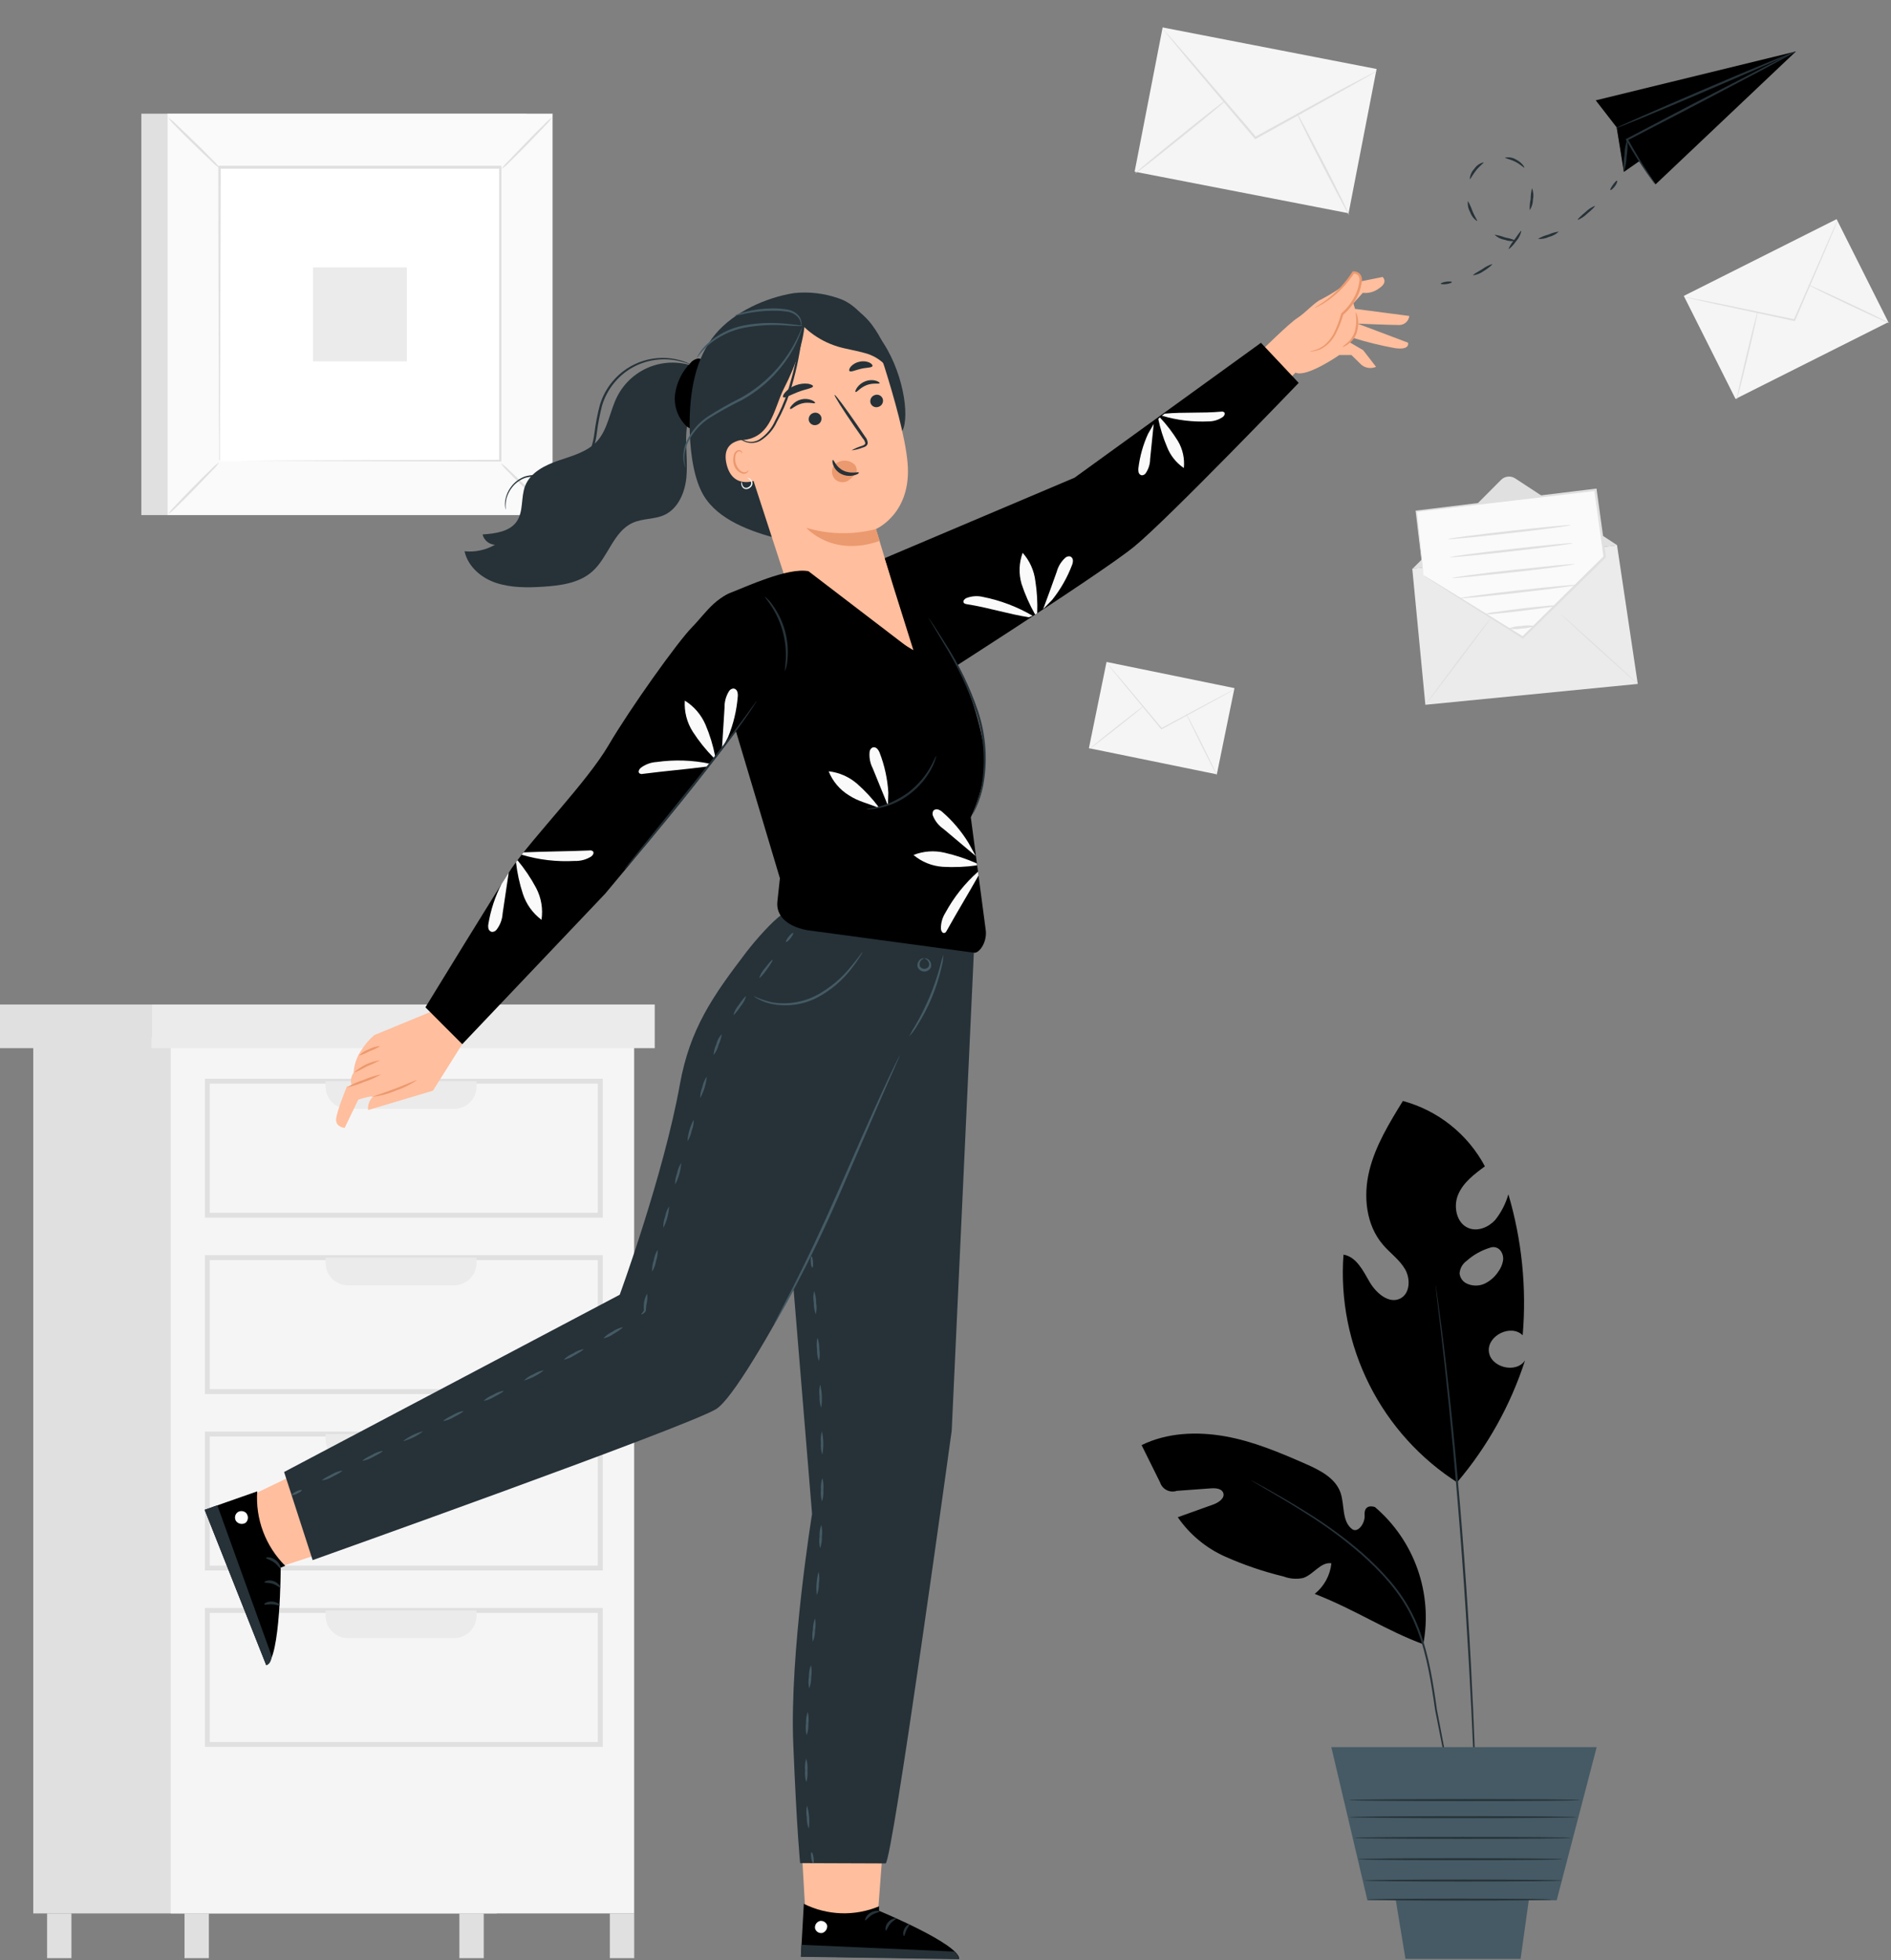 <svg xmlns="http://www.w3.org/2000/svg" width="466" height="483" viewBox="0 0 466 483" fill="none"><rect x="0" y="0" width="466" height="483" fill="#808080" stroke="none"/><path d="M34.827 126.92L129.708 126.92V28.015L34.827 28.015L34.827 126.92Z" fill="#E0E0E0"></path><path d="M41.26 126.92L136.141 126.92V28.015L41.26 28.015L41.26 126.92Z" fill="#FAFAFA"></path><path d="M41.227 27.982H136.175V126.943H41.227V27.982ZM136.12 28.037H41.294V126.887H136.12V28.037Z" fill="#E0E0E0"></path><path d="M54.013 113.621L123.388 113.621L123.388 41.303L54.013 41.303L54.013 113.621Z" fill="white"></path><path d="M123.388 114.111C123.878 114.843 124.454 115.513 125.104 116.107C126.219 117.277 127.769 118.849 129.564 120.566C131.359 122.283 132.908 123.81 134.101 124.903C134.703 125.536 135.376 126.097 136.108 126.575C135.617 125.85 135.045 125.184 134.402 124.59C133.287 123.42 131.726 121.837 129.943 120.131C128.159 118.426 126.598 116.876 125.405 115.784C124.802 115.147 124.125 114.586 123.388 114.111Z" fill="#E0E0E0"></path><path d="M54.013 113.922C53.284 114.411 52.617 114.987 52.029 115.639C50.858 116.753 49.275 118.303 47.569 120.042C45.864 121.781 44.314 123.387 43.222 124.579C42.586 125.176 42.028 125.85 41.56 126.586C42.281 126.094 42.942 125.521 43.534 124.88C44.649 123.766 46.298 122.216 47.993 120.421C49.688 118.626 51.259 117.077 52.341 115.884C52.977 115.302 53.539 114.643 54.013 113.922Z" fill="#E0E0E0"></path><path d="M54.203 41.493C53.71 40.771 53.138 40.105 52.498 39.509C51.383 38.394 49.833 36.755 48.039 35.049C46.244 33.344 44.694 31.794 43.513 30.713C42.908 30.082 42.235 29.521 41.506 29.041C41.988 29.768 42.557 30.434 43.2 31.025C44.315 32.196 45.876 33.779 47.66 35.484C49.443 37.19 51.004 38.739 52.197 39.821C52.793 40.461 53.467 41.022 54.203 41.493Z" fill="#E0E0E0"></path><path d="M123.578 41.649C124.308 41.161 124.978 40.589 125.574 39.943C126.688 38.829 128.316 37.279 130.033 35.484C131.75 33.689 133.277 32.14 134.369 30.958C134.999 30.353 135.56 29.68 136.042 28.951C135.302 29.453 134.631 30.049 134.046 30.724C132.876 31.839 131.293 33.388 129.587 35.183C127.881 36.978 126.332 38.528 125.239 39.721C124.612 40.297 124.055 40.944 123.578 41.649Z" fill="#E0E0E0"></path><path d="M54.202 113.621C54.212 113.502 54.212 113.383 54.202 113.264C54.202 113.019 54.202 112.696 54.202 112.261C54.202 111.358 54.202 110.031 54.202 108.359C54.202 104.925 54.202 99.942 54.269 93.621C54.269 80.957 54.347 62.908 54.403 41.303L54.135 41.571H123.309L123.008 41.259C123.008 67.802 123.008 92.629 123.008 113.576L123.275 113.309L73.187 113.442L59.107 113.521H55.395H54.425H55.35H59.029L73.042 113.599L123.298 113.732H123.565V113.465C123.565 92.518 123.565 67.691 123.565 41.147V40.846H123.242H54.068H53.801V41.114C53.801 62.786 53.901 80.89 53.935 93.599C53.935 99.898 53.935 104.87 54.013 108.281C54.013 109.953 54.013 111.235 54.013 112.127C54.013 112.551 54.013 112.874 54.013 113.108C54.013 113.342 54.202 113.621 54.202 113.621Z" fill="#E0E0E0"></path><path d="M77.134 89.039H100.277V65.896H77.134V89.039Z" fill="#EBEBEB"></path><path d="M8.195 471.484H122.396L122.396 255.602H8.195L8.195 471.484Z" fill="#E0E0E0"></path><path d="M42.074 471.484H156.274L156.274 255.602H42.074L42.074 471.484Z" fill="#F5F5F5"></path><path d="M50.491 265.814H148.538V300.038H50.491V265.814ZM147.312 267.018H51.695V298.834H147.312V267.018Z" fill="#E0E0E0"></path><path d="M111.916 273.238H85.752C84.288 273.238 82.885 272.657 81.85 271.622C80.815 270.587 80.234 269.184 80.234 267.72V266.416H117.435V267.72C117.435 269.184 116.853 270.587 115.818 271.622C114.783 272.657 113.38 273.238 111.916 273.238Z" fill="#EBEBEB"></path><path d="M50.491 309.28H148.538V343.505H50.491V309.28ZM147.312 310.495H51.695V342.301H147.312V310.495Z" fill="#E0E0E0"></path><path d="M111.916 316.705H85.752C84.288 316.705 82.885 316.123 81.85 315.088C80.815 314.054 80.234 312.65 80.234 311.186V309.882H117.435V311.186C117.435 312.65 116.853 314.054 115.818 315.088C114.783 316.123 113.38 316.705 111.916 316.705Z" fill="#EBEBEB"></path><path d="M50.491 352.757H148.538V386.971H50.491V352.757ZM147.312 353.961H51.695V385.767H147.312V353.961Z" fill="#E0E0E0"></path><path d="M111.916 360.171H85.752C84.288 360.171 82.885 359.59 81.85 358.555C80.815 357.52 80.234 356.116 80.234 354.653V353.348H117.435V354.653C117.435 356.116 116.853 357.52 115.818 358.555C114.783 359.59 113.38 360.171 111.916 360.171Z" fill="#EBEBEB"></path><path d="M50.491 396.224H148.538V430.448H50.491V396.224ZM147.312 397.428H51.695V429.244H147.312V397.428Z" fill="#E0E0E0"></path><path d="M111.916 403.648H85.752C84.288 403.648 82.885 403.067 81.85 402.032C80.815 400.997 80.234 399.594 80.234 398.13V396.826H117.435V398.13C117.435 399.594 116.853 400.997 115.818 402.032C114.783 403.067 113.38 403.648 111.916 403.648Z" fill="#EBEBEB"></path><path d="M37.302 258.278H161.347V247.52L37.302 247.52V258.278Z" fill="#EBEBEB"></path><path d="M0 258.278H37.302V247.52H0V258.278Z" fill="#E0E0E0"></path><path d="M150.288 482.509H156.285V471.484H150.288V482.509Z" fill="#E0E0E0"></path><path d="M113.209 482.509H119.207V471.484H113.209V482.509Z" fill="#E0E0E0"></path><path d="M45.473 482.509H51.471V471.484H45.473V482.509Z" fill="#E0E0E0"></path><path d="M11.606 482.509H17.604V471.484H11.606L11.606 482.509Z" fill="#E0E0E0"></path><path d="M286.509 6.76L279.606 42.304L332.333 52.544L339.235 16.999L286.509 6.76Z" fill="#F5F5F5"></path><path d="M339.336 17.469C339.155 17.613 338.961 17.74 338.756 17.848L337.039 18.851L330.663 22.452L309.481 34.224L309.314 34.325L309.18 34.169L308.868 33.801L293.027 15.072L288.3 9.32C287.765 8.673 287.341 8.149 287.029 7.748C286.87 7.572 286.728 7.382 286.605 7.179C286.783 7.337 286.947 7.508 287.096 7.692L288.445 9.197L293.317 14.771C297.43 19.576 303.06 26.142 309.269 33.411C309.38 33.528 309.484 33.651 309.582 33.779L309.281 33.723L330.462 22.073L336.939 18.684L338.7 17.759C338.905 17.647 339.117 17.55 339.336 17.469Z" fill="#E0E0E0"></path><path d="M279.706 42.764C279.617 42.652 284.533 38.55 290.676 33.6C296.819 28.651 301.824 24.682 301.947 24.816C302.069 24.949 297.119 29.018 290.977 33.979C284.834 38.94 279.784 42.875 279.706 42.764Z" fill="#E0E0E0"></path><path d="M319.56 27.792C319.682 27.725 322.659 33.366 326.248 40.289C329.838 47.212 332.592 52.953 332.469 53.009C332.346 53.065 329.37 47.435 325.78 40.512C322.191 33.589 319.437 27.848 319.56 27.792Z" fill="#E0E0E0"></path><path d="M452.594 54L414.938 72.915L427.687 98.298L465.343 79.383L452.594 54Z" fill="#F5F5F5"></path><path d="M452.879 54.258C452.837 54.434 452.777 54.606 452.7 54.77C452.555 55.138 452.355 55.618 452.11 56.22L449.88 61.504L442.388 78.95L442.322 79.095H442.166L441.798 79.017L422.991 74.982L417.294 73.711L415.756 73.354C415.573 73.318 415.394 73.266 415.221 73.198C415.405 73.206 415.588 73.233 415.767 73.276L417.328 73.566L423.047 74.681L441.876 78.605L442.255 78.683L442.032 78.794C444.997 72.005 447.673 65.874 449.635 61.403L451.954 56.142L452.611 54.726C452.687 54.562 452.776 54.406 452.879 54.258Z" fill="#E0E0E0"></path><path d="M427.953 98.504C427.852 98.504 428.934 93.577 430.372 87.557C431.81 81.537 433.07 76.676 433.17 76.698C433.27 76.721 432.189 81.626 430.751 87.646C429.313 93.666 428.053 98.571 427.953 98.504Z" fill="#E0E0E0"></path><path d="M445.523 70.144C445.523 70.043 450.105 72.094 455.645 74.714C461.186 77.334 465.678 79.541 465.612 79.63C465.545 79.72 461.03 77.68 455.489 75.06C449.949 72.44 445.478 70.233 445.523 70.144Z" fill="#E0E0E0"></path><path d="M272.687 163.112L268.342 184.356L299.862 190.803L304.208 169.56L272.687 163.112Z" fill="#F5F5F5"></path><path d="M304.231 169.852L303.885 170.075L302.848 170.654L299.036 172.761L286.304 179.684L286.193 179.74L286.115 179.651L285.937 179.428C282.28 174.969 278.969 171.033 276.561 168.112L273.741 164.668L272.983 163.72C272.886 163.616 272.803 163.5 272.737 163.375C272.844 163.469 272.941 163.574 273.027 163.687L273.83 164.601L276.717 167.945C279.147 170.855 282.481 174.824 286.16 179.205L286.349 179.428H286.16L298.935 172.583L302.815 170.543L303.874 169.997C303.987 169.936 304.107 169.887 304.231 169.852Z" fill="#E0E0E0"></path><path d="M268.368 184.623C268.368 184.556 271.289 182.137 274.99 179.205C278.691 176.273 281.746 173.943 281.802 174.01C281.857 174.077 278.881 176.496 275.18 179.428C271.478 182.36 268.424 184.69 268.368 184.623Z" fill="#E0E0E0"></path><path d="M292.347 175.883C292.414 175.883 294.164 179.227 296.249 183.408C298.334 187.588 299.972 191.033 299.906 191.066C299.839 191.1 298.077 187.722 295.993 183.541C293.908 179.361 292.258 175.927 292.347 175.883Z" fill="#E0E0E0"></path><path d="M348.031 140.142L398.487 134.356L403.593 168.525L351.253 173.664L348.031 140.142Z" fill="#EBEBEB"></path><path d="M348.087 140.153L369.915 118.236C370.364 117.788 370.954 117.508 371.585 117.443C372.216 117.378 372.851 117.532 373.382 117.879L398.543 134.356" fill="#E0E0E0"></path><path d="M351.254 173.664C351.187 173.664 354.754 168.77 359.225 162.839C363.695 156.909 367.374 152.148 367.441 152.204C367.508 152.26 363.94 157.098 359.47 163.029C355 168.96 351.321 173.72 351.254 173.664Z" fill="#E0E0E0"></path><path d="M403.595 168.536C403.528 168.592 399.135 164.69 393.762 159.818C388.389 154.947 384.085 150.9 384.141 150.9C384.197 150.9 388.6 154.746 393.974 159.618C399.347 164.489 403.65 168.469 403.595 168.536Z" fill="#E0E0E0"></path><path d="M350.786 141.747L349.002 125.984L393.17 120.711L395.445 137.255L375.278 157.065L350.786 141.747Z" fill="#FAFAFA"></path><path d="M350.774 141.747L351.253 142.004L352.58 142.795L357.563 145.839L375.4 156.864H375.099L395.232 137.009L395.154 137.255C394.719 134.1 394.251 130.789 393.794 127.422C393.482 125.192 393.17 122.963 392.869 120.733L393.192 120.979L349.013 126.151L349.18 125.939C349.693 130.867 350.105 134.791 350.395 137.522C350.521 138.845 350.622 139.882 350.696 140.632C350.696 140.967 350.696 141.235 350.763 141.446C350.777 141.539 350.777 141.633 350.763 141.725C350.755 141.64 350.755 141.554 350.763 141.469L350.651 140.688C350.555 139.945 350.421 138.919 350.25 137.611C349.927 134.869 349.447 130.923 348.856 125.984V125.806H349.035L393.181 120.421H393.471V120.7C393.768 122.929 394.077 125.159 394.396 127.389C394.864 130.733 395.321 134.077 395.756 137.221V137.366L395.645 137.466L375.445 157.254L375.311 157.377L375.155 157.277L357.318 146.017L352.424 142.884L351.153 142.059C351.019 141.965 350.892 141.86 350.774 141.747Z" fill="#E0E0E0"></path><path d="M387.027 129.406C387.027 129.563 380.339 130.454 371.966 131.402C363.594 132.35 356.861 132.996 356.85 132.829C356.838 132.662 363.538 131.781 371.911 130.833C380.283 129.886 387.016 129.239 387.027 129.406Z" fill="#E0E0E0"></path><path d="M387.507 133.855C387.507 134.022 380.818 134.914 372.446 135.861C364.074 136.809 357.34 137.444 357.329 137.288C357.318 137.132 364.018 136.229 372.39 135.282C380.762 134.334 387.496 133.698 387.507 133.855Z" fill="#E0E0E0"></path><path d="M388.064 138.994C388.064 139.15 381.375 140.109 373.003 141C364.631 141.892 357.897 142.583 357.875 142.427C357.853 142.271 364.564 141.313 372.936 140.421C381.308 139.529 388.042 138.838 388.064 138.994Z" fill="#E0E0E0"></path><path d="M388.611 144.122C388.611 144.289 382.2 145.147 374.252 146.05C366.303 146.953 359.838 147.555 359.759 147.399C359.681 147.243 366.17 146.374 374.129 145.471C382.089 144.568 388.599 143.966 388.611 144.122Z" fill="#E0E0E0"></path><path d="M383.439 149.239C382.621 149.503 381.776 149.671 380.919 149.741C379.347 149.975 377.173 150.253 374.777 150.554C372.38 150.855 370.184 151.078 368.601 151.212C367.748 151.342 366.884 151.368 366.025 151.29C366.849 151.035 367.697 150.87 368.556 150.8C370.128 150.565 372.302 150.276 374.699 149.975C377.095 149.674 379.292 149.462 380.863 149.328C381.715 149.199 382.58 149.169 383.439 149.239Z" fill="#E0E0E0"></path><path d="M378.187 154.244C377.167 154.633 376.089 154.848 374.998 154.88C373.922 155.069 372.82 155.069 371.743 154.88C372.758 154.474 373.839 154.259 374.931 154.244C376.008 154.049 377.11 154.049 378.187 154.244Z" fill="#E0E0E0"></path><path d="M350.741 405.142C351.906 398.957 351.417 392.573 349.322 386.638C347.228 380.702 343.602 375.425 338.813 371.341C338.813 371.341 336.048 370.327 336.282 373.426C336.427 375.277 334.643 377.885 333.172 376.77C330.597 374.786 331.41 370.762 330.307 367.707C329.002 364.14 325.201 362.233 321.723 360.706C315.302 357.897 308.78 355.132 301.879 353.917C294.979 352.702 287.61 352.992 281.322 356.091C282.853 359.16 284.377 362.233 285.893 365.31C286.027 365.714 286.238 366.087 286.516 366.409C286.794 366.73 287.133 366.994 287.513 367.184C287.893 367.375 288.307 367.489 288.731 367.519C289.155 367.549 289.581 367.496 289.984 367.361L298.345 366.748C299.56 366.659 301.121 366.748 301.478 367.963C301.835 369.179 300.296 370.26 299.003 370.717L290.241 373.861C293.15 378.081 297.16 381.423 301.835 383.526C306.505 385.61 311.356 387.263 316.327 388.465C317.857 389.045 319.521 389.172 321.121 388.833C323.674 388.008 325.435 384.819 328.099 385.209C327.946 386.675 327.503 388.096 326.797 389.389C326.091 390.683 325.136 391.824 323.986 392.746C334.32 396.803 341.522 401.764 350.741 405.153" fill="black"></path><path d="M359.603 451.016C359.573 450.929 359.547 450.839 359.525 450.749C359.525 450.537 359.425 450.281 359.347 449.957C359.202 449.221 358.99 448.207 358.712 446.903C358.176 444.216 357.407 440.392 356.482 435.677C356.014 433.302 355.501 430.705 354.944 427.873C354.676 426.479 354.386 425.03 354.096 423.548L353.65 421.318C353.539 420.575 353.427 419.794 353.316 418.977C352.346 412.689 351.209 405.666 348.154 398.977C345.1 392.288 340.083 387.127 335.345 382.902C331.078 379.206 326.527 375.851 321.733 372.869C317.664 370.26 314.275 368.309 311.946 366.938L309.259 365.355L308.568 364.931L308.345 364.775C308.345 364.775 308.434 364.775 308.601 364.887L309.315 365.266L312.046 366.759C314.398 368.086 317.821 370.004 321.923 372.568C326.761 375.541 331.354 378.896 335.657 382.601C338.187 384.808 340.553 387.196 342.736 389.747C345.082 392.496 347.054 395.543 348.6 398.81C351.699 405.588 352.825 412.656 353.773 418.955L354.096 421.296L354.531 423.525C354.81 425.008 355.088 426.457 355.356 427.851C355.88 430.638 356.37 433.235 356.828 435.654L358.923 446.903C359.157 448.207 359.347 449.233 359.47 449.968L359.603 450.771C359.613 450.853 359.613 450.935 359.603 451.016Z" fill="#263238"></path><path d="M375.814 335.222C373.584 338.566 367.263 336.927 366.895 332.992C366.527 329.057 372.38 326.203 375.234 329.023C376.232 317.326 375.038 305.545 371.711 294.286C371.052 296.595 369.942 298.751 368.445 300.629C366.828 302.391 364.231 303.494 361.99 302.647C358.958 301.532 358.066 297.352 359.326 294.364C360.585 291.376 363.317 289.314 365.925 287.397C363.834 283.474 360.962 280.021 357.486 277.251C354.01 274.481 350.004 272.451 345.714 271.288C342.369 276.728 338.947 282.291 337.431 288.5C335.915 294.71 336.606 301.811 340.775 306.683C342.537 308.756 344.867 310.373 346.238 312.725C347.609 315.077 347.509 318.667 345.123 319.938C342.291 321.42 339.092 318.622 337.487 315.846C335.881 313.07 334.242 309.681 331.076 309.157C330.264 320.237 332.474 331.33 337.471 341.252C342.467 351.175 350.063 359.555 359.448 365.5L359.125 365.199C366.594 356.394 372.264 346.209 375.814 335.222ZM361.321 310.785C363.009 309.246 365.02 308.103 367.207 307.441C367.644 307.274 368.123 307.249 368.575 307.369C369.027 307.489 369.43 307.748 369.727 308.11C370.017 308.476 370.225 308.901 370.337 309.355C370.448 309.809 370.461 310.281 370.373 310.741C370.196 311.664 369.815 312.536 369.258 313.293C368.434 314.573 367.278 315.606 365.914 316.281C365.216 316.607 364.455 316.776 363.684 316.776C362.914 316.776 362.153 316.607 361.455 316.281C360.968 316.054 360.549 315.704 360.239 315.267C359.928 314.829 359.736 314.318 359.682 313.784C359.725 313.199 359.89 312.63 360.166 312.114C360.443 311.597 360.825 311.145 361.288 310.785H361.321Z" fill="black"></path><path d="M363.773 451.016C363.759 450.902 363.759 450.786 363.773 450.671C363.773 450.414 363.773 450.069 363.773 449.645C363.773 448.72 363.684 447.416 363.628 445.721C363.483 442.287 363.294 437.371 363.049 431.307C362.513 419.133 361.655 402.322 360.284 383.771C358.913 365.221 357.33 348.465 356.003 336.359C355.356 330.294 354.766 325.4 354.353 322.022C354.164 320.35 354.008 319.046 353.907 318.121C353.907 317.697 353.829 317.362 353.796 317.106C353.778 316.992 353.778 316.875 353.796 316.76L353.863 317.095C353.863 317.351 353.952 317.686 354.008 318.109C354.141 319.024 354.32 320.339 354.554 321.989C355.022 325.333 355.669 330.261 356.36 336.314C357.787 348.421 359.448 365.188 360.819 383.738C362.19 402.288 362.982 419.111 363.439 431.295C363.662 437.382 363.784 442.31 363.851 445.721C363.851 447.404 363.851 448.72 363.851 449.645V450.66C363.835 450.78 363.809 450.9 363.773 451.016Z" fill="#263238"></path><path d="M328.077 430.515L336.973 468.251H383.617L393.472 430.515H328.077Z" fill="#455A64"></path><path d="M342.748 460.325C342.748 461.038 346.349 482.677 346.349 482.677H374.721L377.842 460.325H342.748Z" fill="#455A64"></path><path d="M382.323 468.084C382.323 468.218 372.145 468.329 359.592 468.329C347.04 468.329 336.861 468.218 336.861 468.084C336.861 467.95 347.04 467.828 359.592 467.828C372.145 467.828 382.323 467.939 382.323 468.084Z" fill="#263238"></path><path d="M387.174 452.867C387.174 453.001 375.178 453.112 360.418 453.112C345.658 453.112 333.663 453.001 333.663 452.867C333.663 452.733 345.67 452.622 360.418 452.622C375.167 452.622 387.174 452.733 387.174 452.867Z" fill="#263238"></path><path d="M385.077 458.118C385.077 458.263 373.772 458.374 359.849 458.374C345.925 458.374 334.609 458.263 334.609 458.118C334.609 457.973 345.913 457.872 359.849 457.872C373.784 457.872 385.077 457.984 385.077 458.118Z" fill="#263238"></path><path d="M384.877 463.379C384.877 463.513 373.985 463.625 360.552 463.625C347.118 463.625 336.227 463.513 336.227 463.379C336.227 463.246 347.118 463.134 360.552 463.134C373.985 463.134 384.877 463.246 384.877 463.379Z" fill="#263238"></path><path d="M388.533 447.761C388.533 447.895 375.991 448.006 360.518 448.006C345.044 448.006 332.514 447.895 332.514 447.761C332.514 447.627 345.044 447.516 360.518 447.516C375.991 447.516 388.533 447.627 388.533 447.761Z" fill="#263238"></path><path d="M389.425 443.558C389.425 443.692 376.65 443.804 360.897 443.804C345.145 443.804 332.358 443.692 332.358 443.558C332.358 443.424 345.134 443.302 360.897 443.302C376.661 443.302 389.425 443.413 389.425 443.558Z" fill="#263238"></path><path d="M219.104 434.952L216.083 475.018L198.658 474.661L196.272 432.968L219.104 434.952Z" fill="#FFBE9D"></path><path d="M216.628 469.734V470.849C216.628 470.849 236.204 478.931 236.382 482.654L197.364 482.097L198.089 469.121C200.954 470.548 204.093 471.341 207.292 471.447C210.491 471.553 213.675 470.968 216.628 469.734Z" fill="black"></path><path d="M222.771 477.058C222.626 477.058 222.403 476.244 222.849 475.33C223.295 474.416 224.086 474.07 224.153 474.215C224.22 474.36 223.729 474.84 223.373 475.598C223.016 476.356 222.938 477.047 222.771 477.058Z" fill="#263238"></path><path d="M201.968 473.379C201.596 473.495 201.278 473.742 201.073 474.074C200.868 474.406 200.79 474.8 200.853 475.185C200.956 475.561 201.197 475.885 201.527 476.092C201.858 476.298 202.254 476.373 202.637 476.3C203.035 476.181 203.375 475.92 203.593 475.566C203.811 475.213 203.891 474.791 203.819 474.383C203.682 473.995 203.399 473.675 203.031 473.492C202.663 473.309 202.238 473.277 201.846 473.402" fill="white"></path><path d="M216.751 471.016C216.751 471.205 215.793 471.283 214.845 471.885C213.897 472.487 213.385 473.268 213.217 473.19C213.05 473.112 213.34 472.019 214.499 471.317C215.659 470.615 216.796 470.849 216.751 471.016Z" fill="#263238"></path><path d="M220.82 472.766C220.82 472.956 220.039 473.268 219.382 474.059C218.724 474.851 218.523 475.709 218.334 475.698C218.144 475.687 218.033 474.583 218.869 473.636C219.705 472.688 220.82 472.588 220.82 472.766Z" fill="#263238"></path><path d="M197.364 482.175L197.531 479.221L235.167 480.882C235.774 481.351 236.196 482.017 236.36 482.766L197.364 482.175Z" fill="#263238"></path><path d="M310.439 86.81C310.439 86.81 317.741 79.597 319.681 78.382C321.621 77.167 324.007 74.436 325.512 73.811C327.237 72.918 328.901 71.912 330.495 70.801L333.46 67.133C333.46 67.133 335.69 66.899 335.199 69.363L340.718 68.248C340.718 68.248 342.2 69.53 339.848 71.046C338.705 71.923 337.266 72.322 335.835 72.161L333.516 74.748L333.917 76.108L347.295 77.858C347.229 78.467 346.942 79.031 346.488 79.442C346.033 79.853 345.444 80.083 344.831 80.088C342.602 80.088 334.53 79.742 334.53 79.742L346.972 84.435C346.972 84.435 347.629 86.342 343.739 85.784C340.327 85.159 336.955 84.336 333.639 83.32L332.524 84.302L335.924 86.286L339.101 90.388C338.423 90.692 337.664 90.768 336.939 90.606C336.213 90.443 335.56 90.05 335.077 89.485L333.025 87.479H330.049C330.049 87.479 321.955 93.131 319.246 91.815L316.95 94.123L310.439 86.81Z" fill="#FFBE9D"></path><path d="M334.15 77.011C334.217 77.011 334.451 77.512 334.607 78.404C334.805 79.594 334.713 80.814 334.34 81.96C333.96 83.125 333.208 84.132 332.199 84.826C331.453 85.361 330.906 85.528 330.873 85.461C330.839 85.394 331.296 85.093 331.988 84.502C332.838 83.781 333.475 82.84 333.827 81.782C334.607 79.251 333.939 77.033 334.15 77.011Z" fill="#EB996E"></path><path d="M322.759 86.553C323.966 86.408 325.117 85.96 326.103 85.249C327.174 84.429 328.05 83.382 328.667 82.183C329.439 80.633 330.051 79.008 330.496 77.334V77.267L330.562 77.2C332.158 75.82 333.416 74.092 334.241 72.15C334.646 71.167 334.908 70.131 335.022 69.073C335.065 68.623 334.928 68.175 334.643 67.825C334.338 67.549 333.939 67.401 333.528 67.412L333.728 67.29C331.993 69.954 329.769 72.265 327.173 74.101C326.43 74.625 325.647 75.09 324.832 75.495C324.545 75.657 324.238 75.781 323.918 75.862C323.918 75.784 325.133 75.216 326.973 73.822C329.457 71.932 331.589 69.619 333.271 66.989L333.349 66.866H333.483C333.774 66.843 334.066 66.882 334.341 66.98C334.616 67.078 334.867 67.233 335.077 67.434C335.276 67.66 335.426 67.924 335.52 68.209C335.614 68.495 335.649 68.796 335.624 69.096C335.518 70.223 335.244 71.328 334.81 72.373C333.945 74.406 332.616 76.208 330.93 77.635L331.031 77.501C330.554 79.2 329.9 80.844 329.08 82.406C328.415 83.652 327.463 84.722 326.304 85.528C325.553 86.062 324.685 86.41 323.773 86.542C323.44 86.62 323.094 86.624 322.759 86.553Z" fill="#EB996E"></path><path d="M211.567 140.265L264.799 117.712L310.74 84.469L320.038 94.346C320.038 94.346 287.842 127.879 279.459 134.724C271.076 141.569 225.781 170.398 225.781 170.398L211.567 140.265Z" fill="black"></path><path d="M242.18 147.076C240.82 146.763 239.397 146.872 238.1 147.388C237.677 147.6 237.242 148.068 237.476 148.503C237.621 148.759 237.966 148.826 238.256 148.882C243.54 149.696 248.289 151.279 253.562 152.104L254.454 151.725C250.651 149.501 246.503 147.929 242.18 147.076Z" fill="#FAFAFA"></path><path d="M251.734 143.854C252.597 146.478 253.718 149.009 255.078 151.413L255.602 151.112C255.708 148.438 255.552 145.761 255.134 143.119C254.819 140.555 253.73 138.147 252.012 136.218C251.109 138.669 251.011 141.344 251.734 143.854Z" fill="#FAFAFA"></path><path d="M260.418 140.867C259.303 143.977 258.244 146.965 257.073 150.075L259.303 147.79C261.378 145.187 263.033 142.276 264.208 139.161C264.347 138.806 264.411 138.427 264.398 138.046C264.384 137.851 264.319 137.662 264.21 137.5C264.1 137.337 263.949 137.207 263.773 137.121C263.562 137.067 263.342 137.065 263.13 137.115C262.918 137.166 262.722 137.267 262.558 137.411C261.522 138.329 260.778 139.53 260.418 140.867Z" fill="#FAFAFA"></path><path d="M297.92 103.833C299.159 103.824 300.366 103.435 301.376 102.718C301.699 102.451 301.978 101.938 301.688 101.603C301.582 101.521 301.459 101.463 301.328 101.434C301.197 101.405 301.061 101.406 300.93 101.436C296.192 101.86 291.755 101.503 287.017 101.927L286.326 102.439C290.084 103.555 294.005 104.026 297.92 103.833Z" fill="#FAFAFA"></path><path d="M290.283 108.682C288.993 106.596 287.5 104.643 285.824 102.852L285.434 103.231C285.916 105.561 286.625 107.839 287.552 110.031C288.369 112.183 289.829 114.032 291.732 115.326C291.971 113.014 291.463 110.686 290.283 108.682Z" fill="#FAFAFA"></path><path d="M283.428 113.119C283.729 110.198 284.008 107.389 284.309 104.468L282.915 106.899C281.684 109.597 280.879 112.47 280.529 115.416C280.482 115.763 280.509 116.116 280.607 116.452C280.659 116.621 280.756 116.773 280.888 116.891C281.019 117.009 281.181 117.088 281.354 117.121C281.547 117.122 281.738 117.076 281.909 116.987C282.08 116.898 282.226 116.768 282.335 116.609C283.038 115.58 283.418 114.365 283.428 113.119Z" fill="#FAFAFA"></path><path d="M105.237 374.195L64.914 387.428L58.226 370.282L97.957 351.096L105.237 374.195Z" fill="#FFBE9D"></path><path d="M70.288 385.834L69.173 386.291C69.173 386.291 69.173 408.665 65.628 410.337L50.434 372.032L63.388 367.484C63.156 370.859 63.652 374.243 64.843 377.409C66.033 380.575 67.89 383.448 70.288 385.834Z" fill="black"></path><path d="M60.813 372.991C60.555 372.662 60.184 372.442 59.772 372.371C59.359 372.301 58.936 372.387 58.584 372.612C58.242 372.861 58.01 373.232 57.938 373.648C57.865 374.064 57.956 374.492 58.193 374.842C58.47 375.184 58.863 375.412 59.297 375.482C59.731 375.552 60.176 375.459 60.546 375.221C60.865 374.927 61.06 374.521 61.089 374.087C61.118 373.653 60.979 373.225 60.702 372.891" fill="white"></path><path d="M50.434 372.032L53.555 370.918L66.933 408.029C66.933 408.029 66.933 410.036 65.595 410.315L50.434 372.032Z" fill="#263238"></path><path d="M69.096 386.469C68.907 386.536 68.45 385.633 67.48 384.953C66.51 384.273 65.54 384.095 65.54 383.894C65.54 383.693 66.733 383.537 67.892 384.385C69.052 385.232 69.286 386.436 69.096 386.469Z" fill="#263238"></path><path d="M69.028 391.151C68.861 391.263 68.225 390.583 67.177 390.259C66.129 389.936 65.226 390.081 65.159 389.892C65.093 389.702 66.107 389.167 67.389 389.591C68.671 390.014 69.206 391.073 69.028 391.151Z" fill="#263238"></path><path d="M65.127 395.343C65.016 395.187 65.852 394.551 67.067 394.63C68.282 394.708 69.04 395.41 68.906 395.555C68.773 395.7 68.026 395.376 67.022 395.321C66.019 395.265 65.216 395.521 65.127 395.343Z" fill="#263238"></path><path d="M213.875 282.447C213.875 282.447 184.311 342.646 176.373 347.273C168.436 351.899 77.044 384.429 77.044 384.429L70.01 362.713L152.717 319.035C152.717 319.035 163.52 289.582 167.544 267.207C170.008 253.495 175.66 245.458 183.787 234.778C186.273 231.511 190.476 226.84 192.627 225.402L229.784 232.437L213.875 282.447Z" fill="#263238"></path><path d="M240.005 234.31L200.106 227.621L192.013 274.532L200.117 373.047C200.117 373.047 194.543 407.294 195.491 429.824C196.349 451.072 197.174 459.088 197.174 459.088C197.174 459.088 214.331 459.166 218.233 459.166C219.872 459.166 234.531 352.535 234.531 352.535L240.005 234.31Z" fill="#263238"></path><path d="M221.735 260.039C221.662 260.276 221.573 260.507 221.467 260.73C221.256 261.232 220.977 261.845 220.62 262.692L217.465 269.861C214.812 275.981 211.189 284.353 207.198 293.584C203.207 302.814 199.149 311.075 196.05 316.928C194.5 319.848 193.218 322.201 192.282 323.806L191.167 325.645C191.055 325.867 190.92 326.076 190.766 326.27C190.84 326.033 190.941 325.804 191.067 325.59C191.323 325.11 191.646 324.475 192.048 323.695L195.637 316.738C198.625 310.841 202.56 302.591 206.607 293.327C210.654 284.063 214.31 275.758 217.086 269.693C218.469 266.683 219.606 264.253 220.431 262.592L221.378 260.686C221.47 260.457 221.59 260.24 221.735 260.039Z" fill="#455A64"></path><path d="M74.379 367.172C74.446 367.317 73.933 367.696 73.264 368.03C72.595 368.365 71.96 368.521 71.882 368.376C71.804 368.231 72.328 367.841 72.996 367.506C73.665 367.172 74.301 367.049 74.379 367.172Z" fill="#455A64"></path><path d="M84.357 362.367C84.435 362.512 83.365 363.17 81.994 363.839C81.195 364.33 80.303 364.653 79.374 364.786C79.296 364.641 80.366 363.984 81.737 363.315C82.537 362.823 83.428 362.501 84.357 362.367Z" fill="#455A64"></path><path d="M94.335 357.506C94.413 357.651 93.343 358.309 91.971 358.989C91.171 359.481 90.28 359.807 89.352 359.948C89.274 359.803 90.344 359.134 91.715 358.465C92.515 357.973 93.406 357.647 94.335 357.506Z" fill="#455A64"></path><path d="M104.279 352.679C102.806 353.828 101.114 354.663 99.307 355.132C100.768 353.966 102.464 353.13 104.279 352.679Z" fill="#455A64"></path><path d="M114.2 347.685C114.278 347.83 113.219 348.499 111.848 349.19C111.054 349.689 110.166 350.019 109.239 350.16C109.161 350.015 110.22 349.346 111.592 348.666C112.387 348.167 113.274 347.834 114.2 347.685Z" fill="#455A64"></path><path d="M124.111 342.702C124.189 342.847 123.13 343.516 121.77 344.207C120.978 344.714 120.09 345.051 119.161 345.199C119.833 344.546 120.629 344.034 121.502 343.694C122.295 343.189 123.183 342.852 124.111 342.702Z" fill="#455A64"></path><path d="M134.044 337.63C132.595 338.817 130.912 339.687 129.105 340.182C129.769 339.516 130.562 338.992 131.435 338.644C132.229 338.136 133.116 337.792 134.044 337.63Z" fill="#455A64"></path><path d="M143.788 332.446C143.866 332.591 142.829 333.282 141.48 334.006C140.704 334.531 139.827 334.888 138.905 335.054C139.563 334.386 140.347 333.855 141.213 333.494C141.989 332.969 142.866 332.612 143.788 332.446Z" fill="#455A64"></path><path d="M153.453 327.039C153.531 327.173 152.528 327.908 151.224 328.678C150.461 329.224 149.591 329.604 148.671 329.793C149.3 329.106 150.057 328.549 150.901 328.154C151.662 327.604 152.533 327.224 153.453 327.039Z" fill="#455A64"></path><path d="M159.483 318.745C159.585 319.67 159.521 320.607 159.294 321.51C159.239 321.853 159.201 322.199 159.182 322.546C159.177 322.621 159.177 322.695 159.182 322.769C159.191 322.891 159.16 323.013 159.093 323.115C159.01 323.25 158.908 323.374 158.792 323.483C158.391 323.839 158.101 323.951 158.045 323.895C157.989 323.839 158.201 323.594 158.48 323.204C158.554 323.113 158.614 323.012 158.658 322.903C158.664 322.874 158.664 322.843 158.658 322.814C158.644 322.729 158.644 322.642 158.658 322.557C158.625 322.187 158.625 321.814 158.658 321.443C158.721 320.492 159.003 319.568 159.483 318.745Z" fill="#455A64"></path><path d="M162.059 307.953C162.118 308.892 161.985 309.833 161.669 310.718C161.533 311.648 161.207 312.54 160.71 313.338C160.653 312.4 160.785 311.459 161.101 310.573C161.242 309.645 161.568 308.754 162.059 307.953Z" fill="#455A64"></path><path d="M164.902 297.24C164.793 299.103 164.304 300.925 163.464 302.591C163.414 301.653 163.562 300.715 163.898 299.838C164.053 298.913 164.394 298.029 164.902 297.24Z" fill="#455A64"></path><path d="M167.878 286.549C167.762 288.416 167.249 290.237 166.373 291.889C166.339 290.953 166.498 290.019 166.841 289.147C167.006 288.22 167.359 287.336 167.878 286.549Z" fill="#455A64"></path><path d="M170.955 275.892C170.98 276.831 170.809 277.765 170.453 278.634C170.282 279.558 169.926 280.438 169.405 281.22C169.535 279.354 170.063 277.537 170.955 275.892Z" fill="#455A64"></path><path d="M174.178 265.268C174.01 267.13 173.456 268.938 172.55 270.574C172.539 269.633 172.722 268.7 173.085 267.832C173.268 266.911 173.64 266.038 174.178 265.268Z" fill="#455A64"></path><path d="M177.878 254.822C177.727 255.741 177.457 256.637 177.076 257.486C176.847 258.394 176.434 259.244 175.86 259.984C175.905 259.041 176.136 258.116 176.54 257.263C176.749 256.34 177.212 255.494 177.878 254.822Z" fill="#455A64"></path><path d="M183.854 245.48C183.59 246.383 183.142 247.222 182.538 247.944C181.68 249.203 180.866 250.173 180.732 250.073C181 249.169 181.451 248.33 182.059 247.609C182.917 246.349 183.731 245.391 183.854 245.48Z" fill="#455A64"></path><path d="M190.386 236.517C190.52 236.617 189.884 237.632 188.97 238.914C188.056 240.196 187.22 241.065 187.086 240.976C187.39 240.086 187.871 239.266 188.502 238.568C189.416 237.342 190.263 236.417 190.386 236.517Z" fill="#455A64"></path><path d="M195.459 229.884C195.581 229.984 195.302 230.553 194.834 231.166C194.366 231.779 193.887 232.18 193.719 232.091C193.552 232.002 193.876 231.422 194.344 230.809C194.812 230.196 195.358 229.783 195.459 229.884Z" fill="#455A64"></path><path d="M200.173 312.357C200.017 312.357 199.838 311.766 199.782 310.997C199.727 310.228 199.782 309.592 199.961 309.581C200.139 309.57 200.295 310.183 200.351 310.952C200.407 311.722 200.34 312.346 200.173 312.357Z" fill="#455A64"></path><path d="M201.043 323.873C200.694 322.963 200.524 321.994 200.541 321.019C200.368 320.058 200.395 319.071 200.619 318.121C200.968 319.031 201.139 320 201.121 320.974C201.288 321.936 201.261 322.922 201.043 323.873Z" fill="#455A64"></path><path d="M201.813 335.4C201.463 334.487 201.3 333.512 201.334 332.535C201.181 331.571 201.219 330.586 201.446 329.636C201.786 330.552 201.945 331.525 201.914 332.501C202.066 333.465 202.032 334.449 201.813 335.4Z" fill="#455A64"></path><path d="M202.37 346.916C202.041 345.998 201.9 345.024 201.957 344.051C201.812 343.084 201.869 342.097 202.124 341.152C202.592 343.038 202.675 344.998 202.37 346.916Z" fill="#455A64"></path><path d="M202.638 358.454C202.34 357.522 202.227 356.542 202.304 355.567C202.194 354.598 202.277 353.616 202.549 352.679C202.966 354.579 202.996 356.543 202.638 358.454Z" fill="#455A64"></path><path d="M202.56 369.992C202.294 369.051 202.211 368.067 202.315 367.094C202.232 366.122 202.345 365.144 202.649 364.218C202.917 365.155 203 366.136 202.895 367.105C202.978 368.08 202.865 369.062 202.56 369.992Z" fill="#455A64"></path><path d="M202.103 381.531C201.863 380.584 201.813 379.598 201.958 378.632C201.909 377.655 202.053 376.677 202.382 375.756C202.623 376.702 202.676 377.687 202.538 378.654C202.58 379.632 202.432 380.609 202.103 381.531Z" fill="#455A64"></path><path d="M201.289 393.046C201.053 391.115 201.201 389.157 201.724 387.283C201.947 388.234 201.974 389.22 201.802 390.181C201.818 391.161 201.644 392.134 201.289 393.046Z" fill="#455A64"></path><path d="M200.318 404.54C200.123 403.584 200.123 402.598 200.318 401.642C200.307 400.668 200.489 399.702 200.853 398.799C201.041 399.756 201.041 400.74 200.853 401.697C200.864 402.671 200.682 403.637 200.318 404.54Z" fill="#455A64"></path><path d="M199.406 416.056C199.196 415.103 199.173 414.119 199.339 413.158C199.316 412.179 199.486 411.205 199.841 410.292C200.051 411.249 200.077 412.236 199.919 413.202C199.941 414.178 199.766 415.149 199.406 416.056Z" fill="#455A64"></path><path d="M198.78 427.583C198.544 426.636 198.491 425.652 198.624 424.685C198.579 423.711 198.722 422.738 199.047 421.82C199.289 422.762 199.342 423.744 199.203 424.707C199.259 425.684 199.115 426.663 198.78 427.583Z" fill="#455A64"></path><path d="M198.703 439.132C198.407 438.201 198.304 437.218 198.402 436.245C198.303 435.271 198.394 434.286 198.67 433.347C198.964 434.279 199.07 435.26 198.982 436.234C199.072 437.209 198.977 438.192 198.703 439.132Z" fill="#455A64"></path><path d="M199.315 450.648C198.962 449.739 198.791 448.77 198.813 447.795C198.64 446.833 198.666 445.847 198.892 444.896C199.417 446.766 199.561 448.722 199.315 450.648Z" fill="#455A64"></path><path d="M200.409 459.166C200.253 459.166 200.03 458.597 199.918 457.828C199.807 457.059 199.829 456.434 199.997 456.412C200.164 456.39 200.376 456.992 200.487 457.75C200.599 458.508 200.565 459.143 200.409 459.166Z" fill="#455A64"></path><path d="M212.582 234.51C212.434 234.908 212.232 235.283 211.98 235.625C211.371 236.608 210.709 237.557 209.996 238.468C207.678 241.55 204.704 244.078 201.289 245.87C197.809 247.627 193.835 248.15 190.018 247.353C188.877 247.102 187.777 246.689 186.752 246.126C186.368 245.945 186.014 245.704 185.704 245.413C187.109 246.09 188.587 246.606 190.108 246.951C193.827 247.608 197.659 247.045 201.033 245.346C204.369 243.582 207.31 241.154 209.672 238.211C211.534 236.004 212.504 234.51 212.582 234.51Z" fill="#455A64"></path><path d="M232.493 235.224C232.457 236.302 232.292 237.372 232.003 238.412C231.418 240.953 230.62 243.441 229.617 245.848C228.61 248.255 227.398 250.571 225.994 252.771C225.455 253.709 224.807 254.58 224.065 255.368C224.526 254.398 225.051 253.459 225.637 252.559C228.232 248.087 230.237 243.298 231.601 238.312C231.833 237.265 232.131 236.233 232.493 235.224Z" fill="#455A64"></path><path d="M227.687 236.16C227.687 236.249 227.152 236.294 226.784 236.952C226.69 237.12 226.632 237.306 226.612 237.497C226.593 237.689 226.614 237.883 226.673 238.066C226.779 238.27 226.94 238.44 227.136 238.558C227.333 238.677 227.558 238.74 227.787 238.74C228.017 238.74 228.242 238.677 228.438 238.558C228.635 238.44 228.795 238.27 228.902 238.066C228.958 237.882 228.976 237.688 228.955 237.497C228.934 237.305 228.874 237.12 228.78 236.952C228.412 236.305 227.854 236.26 227.877 236.171C227.899 236.082 228.01 236.093 228.256 236.171C228.605 236.261 228.913 236.47 229.125 236.762C229.29 236.983 229.402 237.238 229.452 237.509C229.502 237.779 229.49 238.058 229.415 238.323C229.279 238.644 229.052 238.918 228.762 239.111C228.471 239.304 228.13 239.407 227.782 239.407C227.433 239.407 227.092 239.304 226.802 239.111C226.511 238.918 226.284 238.644 226.149 238.323C226.071 238.058 226.057 237.779 226.108 237.508C226.158 237.237 226.271 236.981 226.438 236.762C226.645 236.466 226.949 236.253 227.297 236.16C227.587 236.082 227.687 236.127 227.687 236.16Z" fill="#455A64"></path><path d="M172.483 90.923C168.855 89.137 164.667 88.861 160.836 90.154C157.004 91.447 153.841 94.205 152.037 97.824C150.265 101.403 149.808 105.728 147.166 108.693C144.769 111.336 141.101 112.305 137.723 113.454C134.345 114.602 130.756 116.363 129.429 119.685C128.314 122.517 129.061 125.995 127.333 128.503C125.605 131.012 122.016 131.491 118.916 131.692C119.087 132.386 119.475 133.008 120.025 133.466C120.575 133.923 121.257 134.192 121.971 134.234C119.704 135.542 117.083 136.104 114.479 135.839C115.304 139.607 118.627 142.45 122.283 143.643C125.94 144.835 129.886 144.824 133.732 144.579C138.091 144.311 142.751 143.698 145.995 140.789C149.908 137.288 151.145 130.956 155.95 128.816C158.403 127.701 161.312 128.013 163.754 126.876C167.098 125.315 168.77 121.413 169.138 117.723C169.506 114.033 168.904 110.31 169.138 106.575C169.372 102.841 170.844 98.939 174.066 97.111L172.483 90.923Z" fill="#263238"></path><path d="M173.33 89.831C173.654 89.118 172.829 88.304 172.037 88.337C171.253 88.472 170.548 88.898 170.064 89.53C168.073 91.579 166.781 94.205 166.374 97.033C166.184 98.447 166.321 99.886 166.776 101.239C167.23 102.592 167.989 103.823 168.994 104.836C169.423 105.321 170.021 105.624 170.666 105.683C171.003 105.661 171.329 105.556 171.615 105.377C171.901 105.198 172.138 104.951 172.305 104.658C172.633 104.07 172.852 103.428 172.951 102.763C173.822 98.462 174.144 94.068 173.91 89.686L173.33 89.831Z" fill="black"></path><path d="M169.941 104.758C169.941 96.787 171.223 88.326 176.363 82.25C180.945 76.844 188.692 73.332 195.693 72.217C199.397 71.833 203.14 72.275 206.652 73.51C211.211 74.982 213.898 79.307 216.752 83.164C222.46 90.879 224.333 102.529 222.326 106.285L190.565 132.439C183.575 130.454 175.783 127.4 172.728 120.822C170.588 116.341 169.964 109.652 169.941 104.758Z" fill="#263238"></path><path d="M180.598 89.162L201.668 77.914C208.669 75.372 215.648 83.053 217.888 90.177C220.385 98.069 223.117 107.813 223.652 114.044C224.767 126.553 215.848 130.365 215.848 130.365L220.151 144.501L225.09 160.22L193.106 141.268L177.845 94.391C177.566 93.332 177.694 92.208 178.204 91.24C178.713 90.272 179.568 89.531 180.598 89.162Z" fill="#FFBE9D"></path><path d="M217.554 98.337C217.659 98.74 217.602 99.169 217.393 99.531C217.184 99.892 216.841 100.156 216.439 100.265C216.247 100.331 216.043 100.357 215.84 100.341C215.638 100.326 215.441 100.269 215.26 100.176C215.08 100.082 214.921 99.953 214.792 99.796C214.663 99.639 214.567 99.457 214.51 99.262C214.408 98.859 214.467 98.431 214.675 98.071C214.883 97.71 215.224 97.446 215.625 97.334C215.817 97.27 216.021 97.245 216.223 97.262C216.425 97.278 216.622 97.334 216.801 97.428C216.981 97.521 217.14 97.65 217.27 97.806C217.399 97.962 217.495 98.143 217.554 98.337Z" fill="#263238"></path><path d="M216.762 94.424C216.65 94.692 215.212 94.279 213.607 94.881C212.001 95.483 211.121 96.72 210.875 96.587C210.63 96.453 210.875 96.107 211.188 95.539C211.708 94.804 212.439 94.245 213.283 93.933C214.119 93.618 215.033 93.579 215.892 93.822C216.539 94.045 216.817 94.312 216.762 94.424Z" fill="#263238"></path><path d="M202.393 102.763C202.496 103.166 202.437 103.594 202.228 103.954C202.02 104.314 201.679 104.579 201.278 104.691C201.085 104.755 200.881 104.78 200.678 104.764C200.475 104.748 200.278 104.691 200.097 104.598C199.917 104.504 199.756 104.376 199.626 104.219C199.496 104.063 199.398 103.882 199.338 103.688C199.236 103.285 199.295 102.857 199.503 102.497C199.711 102.136 200.052 101.872 200.453 101.759C200.646 101.697 200.85 101.674 201.052 101.69C201.255 101.707 201.452 101.764 201.632 101.857C201.812 101.95 201.972 102.078 202.103 102.234C202.234 102.389 202.332 102.569 202.393 102.763Z" fill="#263238"></path><path d="M200.854 99.307C200.72 99.552 199.327 98.984 197.677 99.396C196.027 99.808 195.001 100.946 194.767 100.778C194.533 100.611 194.767 100.299 195.202 99.786C195.787 99.113 196.566 98.638 197.432 98.426C198.294 98.205 199.205 98.268 200.029 98.604C200.665 98.872 200.932 99.195 200.854 99.307Z" fill="#263238"></path><path d="M209.852 110.979C210.661 110.503 211.526 110.129 212.427 109.864C212.85 109.708 213.229 109.53 213.229 109.217C213.157 108.77 212.947 108.357 212.627 108.036C211.981 107.099 211.29 106.129 210.576 105.115C207.7 100.946 205.504 97.467 205.671 97.311C205.838 97.155 208.313 100.488 211.189 104.658L213.196 107.601C213.589 108.05 213.813 108.621 213.831 109.217C213.805 109.382 213.743 109.538 213.648 109.675C213.554 109.812 213.43 109.926 213.285 110.009C213.067 110.13 212.835 110.224 212.594 110.288C211.713 110.633 210.791 110.866 209.852 110.979Z" fill="#263238"></path><path d="M215.87 130.354C210.23 131.842 204.287 131.738 198.702 130.053C198.702 130.053 205.012 137.4 216.784 133.286L215.87 130.354Z" fill="#EB996E"></path><path d="M205.136 115.438C205.284 115.008 205.537 114.623 205.872 114.315C206.207 114.008 206.613 113.788 207.053 113.677C207.661 113.481 208.31 113.452 208.933 113.591C209.556 113.73 210.131 114.033 210.598 114.468C210.959 114.889 211.15 115.43 211.133 115.984C211.078 116.285 211.133 116.129 210.977 116.363C210.463 117.243 209.739 117.982 208.87 118.515C208.395 118.767 207.854 118.87 207.319 118.811C206.784 118.751 206.28 118.531 205.871 118.18C205.508 117.835 205.247 117.397 205.117 116.913C204.987 116.429 204.994 115.919 205.136 115.438Z" fill="#EB996E"></path><path d="M205.248 113.342C205.515 113.253 205.961 115.059 207.823 115.962C209.684 116.865 211.557 116.185 211.635 116.43C211.713 116.675 211.29 116.887 210.521 117.11C209.467 117.386 208.351 117.283 207.366 116.82C206.423 116.368 205.692 115.569 205.326 114.591C205.036 113.855 205.125 113.364 205.248 113.342Z" fill="#263238"></path><path d="M200.352 95.16C200.352 95.661 198.591 95.851 196.696 96.576C194.8 97.3 193.351 98.214 193.006 97.869C192.838 97.701 193.006 97.211 193.541 96.62C194.245 95.863 195.12 95.286 196.094 94.937C197.064 94.574 198.107 94.444 199.137 94.558C199.917 94.703 200.374 94.97 200.352 95.16Z" fill="#263238"></path><path d="M215 90.21C214.8 90.656 213.562 90.544 212.18 90.868C210.797 91.191 209.705 91.748 209.337 91.425C209.17 91.258 209.259 90.834 209.683 90.31C210.252 89.704 210.996 89.29 211.812 89.129C212.623 88.936 213.474 89.007 214.242 89.329C214.833 89.641 215.089 89.987 215 90.21Z" fill="#263238"></path><path d="M184.645 108.292C184.455 108.292 177.41 107.746 179.071 114.468C180.732 121.19 187.142 118.114 187.108 117.924C187.075 117.734 184.645 108.292 184.645 108.292Z" fill="#FFBE9D"></path><path d="M184.444 115.884C184.444 115.884 184.344 115.995 184.165 116.14C183.917 116.329 183.605 116.413 183.296 116.374C182.527 116.296 181.646 115.315 181.312 114.145C181.15 113.572 181.12 112.97 181.222 112.383C181.233 112.158 181.298 111.939 181.413 111.744C181.527 111.55 181.688 111.387 181.88 111.269C182.006 111.201 182.15 111.179 182.29 111.206C182.43 111.232 182.557 111.305 182.649 111.414C182.783 111.581 182.772 111.726 182.817 111.726C182.861 111.726 182.928 111.581 182.817 111.313C182.735 111.161 182.606 111.04 182.449 110.968C182.34 110.92 182.222 110.896 182.103 110.896C181.984 110.896 181.867 110.92 181.758 110.968C181.494 111.09 181.268 111.279 181.1 111.515C180.931 111.752 180.828 112.028 180.799 112.317C180.639 112.965 180.639 113.642 180.799 114.29C180.918 114.895 181.211 115.451 181.643 115.891C182.075 116.331 182.626 116.635 183.229 116.765C183.422 116.769 183.614 116.732 183.791 116.655C183.968 116.578 184.126 116.463 184.255 116.319C184.466 116.051 184.466 115.895 184.444 115.884Z" fill="#EB996E"></path><path d="M182.75 118.66C182.75 118.66 182.528 119.017 182.75 119.607C182.799 119.79 182.888 119.959 183.009 120.103C183.13 120.248 183.282 120.364 183.453 120.443C183.674 120.514 183.909 120.531 184.138 120.492C184.367 120.454 184.583 120.36 184.768 120.22C184.963 120.104 185.125 119.941 185.242 119.747C185.359 119.552 185.426 119.332 185.437 119.106C185.426 118.731 185.27 118.376 185.002 118.114C184.545 117.679 184.111 117.734 184.122 117.768C184.133 117.801 184.478 117.868 184.824 118.281C185.012 118.515 185.114 118.806 185.114 119.106C185.097 119.282 185.039 119.452 184.944 119.601C184.849 119.75 184.72 119.875 184.568 119.964C184.427 120.072 184.264 120.148 184.09 120.184C183.916 120.221 183.737 120.218 183.564 120.176C183.296 120.053 183.088 119.828 182.985 119.552C182.872 119.265 182.793 118.965 182.75 118.66Z" fill="#FAFAFA"></path><path d="M218.502 90.288C217.028 88.631 215.083 87.464 212.928 86.944C210.81 86.33 208.591 86.041 206.473 85.405C201.557 83.918 197.366 80.661 194.712 76.264C196.205 75.052 197.957 74.201 199.833 73.777C201.709 73.354 203.657 73.369 205.526 73.822C209.275 74.77 212.585 76.978 214.901 80.076C217.2 83.165 218.798 86.719 219.583 90.489" fill="#263238"></path><path d="M178.691 87.155C182.526 81.236 191.299 76.364 198.323 77.022C198.724 82.919 195.982 90.31 193.262 95.561C190.541 100.812 190.084 109.05 181.222 108.426C180.609 108.426 180.107 109.061 179.494 108.883C179.008 108.673 178.613 108.298 178.379 107.824C176.528 104.682 175.578 101.092 175.633 97.446C175.688 93.8 176.746 90.24 178.691 87.155Z" fill="#263238"></path><path d="M198.19 77.468C198.218 77.986 198.188 78.506 198.101 79.017C197.99 80.01 197.834 81.436 197.588 83.209C197.01 87.836 196.006 92.4 194.59 96.843C193.776 99.287 192.734 101.65 191.479 103.9C190.6 105.857 189.151 107.505 187.321 108.627C186.673 108.974 185.949 109.156 185.214 109.156C184.479 109.156 183.755 108.974 183.107 108.627C182.764 108.434 182.464 108.172 182.226 107.857C182.07 107.634 182.015 107.501 182.037 107.489C182.65 108.21 183.501 108.687 184.436 108.835C185.37 108.982 186.327 108.789 187.132 108.292C188.845 107.158 190.193 105.551 191.011 103.666C192.222 101.428 193.236 99.089 194.043 96.676C195.438 92.26 196.489 87.743 197.187 83.164C197.455 81.492 197.689 80.099 197.878 79.006C197.937 78.485 198.041 77.97 198.19 77.468Z" fill="#263238"></path><path d="M124.635 125.594C124.55 125.372 124.497 125.139 124.479 124.903C124.408 124.228 124.446 123.547 124.591 122.885C124.827 121.826 125.287 120.83 125.94 119.964C126.799 118.799 127.981 117.912 129.34 117.411C131.021 116.914 132.809 116.914 134.49 117.411C136.304 117.984 138.25 117.984 140.064 117.411C142.001 116.548 143.577 115.039 144.523 113.141C145.562 111.101 146.23 108.893 146.497 106.62C146.788 104.307 147.235 102.016 147.834 99.764C148.468 97.656 149.522 95.7 150.934 94.011C152.925 91.609 155.573 89.837 158.554 88.912C161.535 87.988 164.721 87.951 167.723 88.805C168.369 88.993 169.002 89.224 169.618 89.496C169.837 89.586 170.046 89.698 170.242 89.831C170.242 89.887 169.35 89.441 167.656 89.028C165.282 88.433 162.806 88.38 160.409 88.872C156.846 89.6 153.644 91.538 151.346 94.357C149.992 95.998 148.98 97.893 148.37 99.931C147.793 102.164 147.361 104.432 147.076 106.72C146.795 109.054 146.101 111.319 145.025 113.409C144.01 115.399 142.335 116.976 140.287 117.868C139.307 118.241 138.256 118.39 137.21 118.303C136.256 118.212 135.31 118.052 134.379 117.824C132.783 117.317 131.075 117.286 129.462 117.734C128.165 118.189 127.026 119.01 126.185 120.098C125.54 120.915 125.07 121.856 124.803 122.863C124.59 123.757 124.533 124.681 124.635 125.594Z" fill="#263238"></path><path d="M171.691 88.27C171.815 87.907 171.988 87.562 172.204 87.245C172.759 86.347 173.43 85.526 174.2 84.803C176.777 82.429 179.966 80.822 183.408 80.166C186.817 79.545 190.296 79.413 193.742 79.775C195.058 79.898 196.117 80.021 196.853 80.132C197.233 80.153 197.608 80.228 197.967 80.355C196.542 80.376 195.117 80.32 193.698 80.188C190.292 79.95 186.869 80.133 183.508 80.734C180.165 81.378 177.049 82.884 174.467 85.104C173.454 86.079 172.526 87.138 171.691 88.27Z" fill="#455A64"></path><path d="M180.955 77.825C181.778 77.373 182.665 77.05 183.586 76.866C185.771 76.298 188.017 76.002 190.275 75.985C191.522 75.966 192.768 76.059 193.998 76.264C195.049 76.425 196.015 76.936 196.741 77.713C197.23 78.243 197.511 78.932 197.532 79.653C197.532 80.154 197.376 80.411 197.354 80.4C197.332 80.388 197.354 80.121 197.354 79.664C197.249 79.028 196.944 78.443 196.484 77.992C195.789 77.327 194.897 76.904 193.943 76.788C192.743 76.617 191.531 76.546 190.319 76.576C188.106 76.59 185.899 76.822 183.731 77.267C182.816 77.501 181.889 77.687 180.955 77.825Z" fill="#455A64"></path><path d="M168.926 115.226C168.835 115.087 168.771 114.932 168.737 114.769C168.576 114.331 168.471 113.874 168.425 113.409C168.256 111.672 168.589 109.924 169.383 108.37C170.53 106.063 172.259 104.096 174.4 102.662C177.009 100.987 179.707 99.453 182.482 98.069C187.385 95.368 191.529 91.477 194.533 86.754C195.449 85.332 196.254 83.841 196.941 82.295C197.165 81.712 197.429 81.146 197.733 80.6C197.712 80.761 197.671 80.918 197.61 81.069C197.51 81.37 197.387 81.827 197.153 82.384C196.544 83.98 195.798 85.52 194.923 86.988C191.965 91.851 187.783 95.852 182.794 98.593C180.038 99.942 177.351 101.431 174.745 103.052C172.657 104.421 170.951 106.296 169.785 108.504C168.985 109.987 168.6 111.659 168.67 113.342C168.737 114.613 168.993 115.226 168.926 115.226Z" fill="#455A64"></path><path d="M195.358 160.209C195.269 160.209 195.28 159.094 194.968 157.265C194.57 154.914 193.763 152.65 192.583 150.577C191.523 148.457 189.822 146.725 187.722 145.627C186.813 145.278 185.841 145.122 184.868 145.17C185.111 145.036 185.383 144.964 185.66 144.958C186.417 144.882 187.182 144.989 187.889 145.27C190.148 146.298 191.983 148.074 193.084 150.298C194.3 152.415 195.08 154.754 195.381 157.176C195.555 158.18 195.547 159.207 195.358 160.209Z" fill="#263238"></path><path d="M199.238 140.755L225.625 160.933L218.055 137.522L224.454 140.8C224.454 140.8 235.87 161.914 239.504 172.538C240.918 176.664 241.97 180.905 242.648 185.214C243.495 192.85 239.237 201.389 239.237 201.389L242.882 228.936C243.395 231.902 241.466 234.767 240.162 234.767L198.836 229.193C193.452 228.134 191.244 225.313 191.568 222.192L192.192 216.417L174.534 157.332C173.497 160.833 172.415 148.838 180.297 145.95C183.63 144.69 194.165 139.752 199.238 140.755Z" fill="black"></path><path d="M228.802 152.249C228.802 152.249 228.936 152.383 229.136 152.672L229.995 153.932C230.73 155.047 231.778 156.63 233.016 158.648C236.368 163.843 239.064 169.434 241.042 175.292C243.004 181.208 243.429 187.526 242.28 193.653C241.91 195.496 241.33 197.292 240.552 199.004C240.295 199.617 240.017 200.052 239.861 200.364C239.787 200.523 239.693 200.673 239.582 200.81C239.582 200.81 239.861 200.13 240.351 198.914C241.042 197.19 241.561 195.401 241.901 193.575C242.917 187.502 242.442 181.274 240.518 175.426C238.551 169.612 235.933 164.04 232.715 158.815L229.85 154.01L229.069 152.695C228.963 152.557 228.873 152.407 228.802 152.249Z" fill="#263238"></path><path d="M232.983 224.901C232.223 226.091 231.835 227.48 231.868 228.892C231.924 229.371 232.225 230.006 232.704 229.884C233.005 229.884 233.195 229.538 233.34 229.271C235.982 224.522 238.479 220.475 241.143 215.726L241.021 214.789C237.773 217.666 235.052 221.088 232.983 224.901Z" fill="#FAFAFA"></path><path d="M232.293 213.585C235.122 213.75 237.96 213.631 240.765 213.229L240.698 212.749C238.149 211.625 235.498 210.744 232.783 210.118C230.229 209.518 227.553 209.712 225.113 210.676C227.137 212.384 229.651 213.403 232.293 213.585Z" fill="#FAFAFA"></path><path d="M232.504 204.254L240.453 210.943L238.702 207.755C236.946 204.864 234.749 202.266 232.192 200.052C231.894 199.781 231.54 199.58 231.155 199.461C230.962 199.4 230.757 199.393 230.561 199.44C230.364 199.487 230.184 199.587 230.04 199.728C229.915 199.912 229.836 200.124 229.811 200.346C229.785 200.567 229.814 200.792 229.895 200.999C230.425 202.318 231.332 203.45 232.504 204.254Z" fill="#FAFAFA"></path><path d="M209.216 195.983C211.445 197.443 213.675 197.911 216.072 198.87H216.54C214.973 196.789 213.199 194.873 211.245 193.151C209.267 191.424 206.809 190.342 204.199 190.052C205.189 192.518 206.948 194.598 209.216 195.983Z" fill="#FAFAFA"></path><path d="M215.068 189.316C216.328 192.426 217.554 195.392 218.814 198.513L218.914 195.303C218.706 191.93 217.98 188.61 216.763 185.459C216.617 185.087 216.401 184.746 216.127 184.455C215.983 184.314 215.803 184.215 215.607 184.167C215.411 184.12 215.205 184.127 215.012 184.188C214.818 184.289 214.651 184.436 214.526 184.617C214.402 184.798 214.324 185.007 214.299 185.225C214.148 186.634 214.415 188.057 215.068 189.316Z" fill="#FAFAFA"></path><path d="M230.698 186.273C230.668 186.579 230.593 186.88 230.475 187.164C230.38 187.505 230.257 187.837 230.107 188.157C229.932 188.594 229.735 189.022 229.516 189.439C228.938 190.528 228.254 191.559 227.476 192.516C225.554 194.856 223.116 196.718 220.352 197.956C219.225 198.443 218.053 198.816 216.852 199.071C216.046 199.259 215.225 199.371 214.399 199.405C214.1 199.45 213.795 199.45 213.496 199.405C213.496 199.294 214.778 199.238 216.762 198.714C217.912 198.401 219.031 197.986 220.107 197.476C221.427 196.853 222.685 196.107 223.864 195.247C225.023 194.342 226.091 193.327 227.052 192.215C227.83 191.299 228.528 190.318 229.137 189.283C230.196 187.465 230.597 186.239 230.698 186.273Z" fill="#263238"></path><g opacity="0.3"><path opacity="0.3" d="M210.965 199.818C212.778 201.102 214.938 201.809 217.16 201.844C219.382 201.88 221.563 201.244 223.417 200.018C227.386 197.532 229.315 193.24 229.827 188.87C227.869 192.144 225.11 194.866 221.811 196.781C218.511 198.696 214.779 199.741 210.965 199.818Z" fill="black"></path></g><g opacity="0.3"><path opacity="0.3" d="M186.508 173.464L181.491 180.598C182.539 184.556 183.921 188.279 184.969 192.226C187.253 186.245 187.787 179.737 186.508 173.464Z" fill="black"></path></g><path d="M113.899 257.297L106.686 268.757L90.711 273.528C90.654 272.994 90.706 272.455 90.863 271.941C91.02 271.428 91.279 270.952 91.625 270.541C92.74 269.515 88.281 270.964 88.281 270.964L84.936 277.921C84.936 277.921 82.707 277.765 82.829 275.814C82.952 273.863 85.482 267.731 85.482 267.731L86.675 267.531C86.491 266.998 86.437 266.429 86.516 265.87C86.596 265.312 86.807 264.781 87.132 264.32C87.254 262.402 87.877 260.549 88.938 258.947C89.831 257.497 90.935 256.189 92.216 255.067L106.173 249.315L113.899 257.297Z" fill="#FFBE9D"></path><path d="M102.718 266.171C101.114 267.263 99.366 268.126 97.523 268.735C95.746 269.503 93.87 270.017 91.949 270.262C91.949 270.117 94.391 269.381 97.356 268.255C100.321 267.129 102.651 266.037 102.718 266.171Z" fill="#EB996E"></path><path d="M93.911 264.744C92.621 265.502 91.248 266.112 89.82 266.561C88.457 267.169 87.028 267.618 85.561 267.899C86.846 267.136 88.215 266.526 89.642 266.081C91.009 265.474 92.442 265.025 93.911 264.744Z" fill="#EB996E"></path><path d="M93.643 261.266C92.582 261.836 91.487 262.342 90.366 262.782C89.321 263.384 88.242 263.924 87.133 264.398C88.917 262.691 91.196 261.594 93.643 261.266Z" fill="#EB996E"></path><path d="M93.71 257.765C92.896 258.282 92.025 258.701 91.113 259.014C90.269 259.483 89.375 259.857 88.448 260.128C89.13 259.418 89.971 258.879 90.901 258.557C91.76 258.072 92.724 257.8 93.71 257.765Z" fill="#EB996E"></path><path d="M188.479 147.009C189.244 147.612 189.907 148.335 190.441 149.15C191.819 151.067 192.842 153.215 193.462 155.493C194.079 157.768 194.279 160.136 194.053 162.483C194.006 163.457 193.799 164.418 193.44 165.325C193.34 165.325 193.563 164.211 193.641 162.449C193.853 157.832 192.617 153.265 190.107 149.384C189.137 147.901 188.401 147.076 188.479 147.009Z" fill="#263238"></path><path d="M183.609 145.549C187.288 145.549 190.677 148.949 190.989 152.617C191.368 156.964 191.413 163.408 189.261 168.458C185.66 176.886 149.128 220.218 149.128 220.218L113.911 257.297L104.837 248.211C104.837 248.211 123.554 217.621 126.096 213.931C131.38 206.228 144.68 192.66 149.953 183.653C155.226 174.645 167.01 158.124 170.566 154.523C174.122 150.922 177.11 145.56 183.609 145.549Z" fill="black"></path><path d="M161.825 187.766C160.379 187.847 158.991 188.364 157.845 189.249C157.488 189.584 157.187 190.186 157.544 190.531C157.669 190.623 157.813 190.684 157.966 190.712C158.119 190.739 158.276 190.73 158.425 190.687C163.943 189.974 169.049 189.572 174.567 188.848L174.991 188.201C170.66 187.294 166.205 187.147 161.825 187.766Z" fill="#FAFAFA"></path><path d="M170.732 180.32C172.232 182.641 173.969 184.801 175.916 186.763L176.217 186.25C175.703 183.631 174.918 181.071 173.876 178.614C172.825 176.143 171.038 174.057 168.759 172.639C168.581 175.344 169.273 178.035 170.732 180.32Z" fill="#FAFAFA"></path><path d="M178.547 174.4C178.324 177.822 178.134 181.089 177.911 184.534L179.416 181.635C180.733 178.436 181.541 175.051 181.813 171.602C181.853 171.192 181.807 170.778 181.679 170.387C181.611 170.193 181.491 170.021 181.331 169.892C181.172 169.762 180.98 169.678 180.776 169.651C180.552 169.66 180.333 169.724 180.139 169.836C179.945 169.949 179.781 170.107 179.661 170.298C178.893 171.525 178.505 172.952 178.547 174.4Z" fill="#FAFAFA"></path><path d="M186.44 172.75C186.378 172.921 186.291 173.083 186.183 173.229C185.96 173.575 185.693 174.01 185.358 174.523C184.622 175.637 183.519 177.232 182.125 179.16C179.316 183.029 175.303 188.268 170.777 193.976C166.25 199.684 162.048 204.767 158.96 208.468C157.421 210.286 156.15 211.746 155.27 212.749L154.233 213.864C153.988 214.12 153.854 214.254 153.843 214.232C153.831 214.21 153.932 214.076 154.144 213.786L155.102 212.582L158.647 208.19L170.331 193.697C174.857 188.001 178.915 182.806 181.802 179.004C183.184 177.142 184.321 175.66 185.146 174.478C185.503 173.987 185.804 173.575 186.06 173.241C186.163 173.06 186.291 172.895 186.44 172.75Z" fill="#263238"></path><path d="M128.549 210.609C132.785 211.877 137.21 212.397 141.625 212.147C143.071 212.2 144.498 211.811 145.717 211.032C146.107 210.731 146.453 210.163 146.129 209.784C146.011 209.683 145.871 209.611 145.72 209.572C145.57 209.534 145.412 209.53 145.26 209.561C139.686 209.795 134.58 209.795 129.028 210.029" fill="#FAFAFA"></path><path d="M132.126 218.814C130.829 216.375 129.283 214.077 127.511 211.958L127.154 212.448C127.453 215.1 128.021 217.715 128.849 220.252C129.685 222.807 131.289 225.041 133.442 226.651C133.848 223.965 133.388 221.22 132.126 218.814Z" fill="#FAFAFA"></path><path d="M123.865 225.068C124.378 221.668 124.846 218.379 125.359 215.035L123.609 217.788C122.028 220.872 120.934 224.181 120.364 227.598C120.281 227.999 120.281 228.413 120.364 228.814C120.414 229.012 120.517 229.193 120.663 229.336C120.808 229.48 120.99 229.58 121.189 229.627C121.416 229.64 121.642 229.597 121.849 229.502C122.055 229.407 122.234 229.262 122.371 229.081C123.26 227.923 123.781 226.525 123.865 225.068Z" fill="#FAFAFA"></path><path d="M393.238 24.726L398.4 31.393L400.184 42.363L404.085 39.62L407.987 45.428L442.568 12.675L393.238 24.726Z" fill="black"></path><path opacity="0.3" d="M404.029 39.687L402.267 40.891L401.019 34.748L404.029 39.687Z" fill="black"></path><path opacity="0.3" d="M398.399 31.393L442.568 12.675L401.287 34.124L400.183 42.363L398.399 31.393Z" fill="black"></path><path d="M442.569 12.664C442.411 12.795 442.239 12.908 442.056 12.999L440.54 13.857L434.888 16.912L416.092 26.8L401.053 34.603L401.154 34.28C403.049 37.725 404.766 40.49 405.992 42.396C406.583 43.31 407.051 44.046 407.43 44.626C407.617 44.874 407.774 45.143 407.898 45.428C407.677 45.208 407.479 44.965 407.307 44.704C406.94 44.224 406.416 43.5 405.769 42.563C404.465 40.69 402.681 37.959 400.73 34.526L400.607 34.314L400.83 34.191L415.825 26.309L434.642 16.577L440.384 13.69L441.956 12.921C442.145 12.802 442.352 12.716 442.569 12.664Z" fill="#263238"></path><path d="M442.568 12.664C442.635 12.809 432.735 17.123 420.461 22.396C408.187 27.669 398.165 31.738 398.165 31.594C398.165 31.449 407.998 27.134 420.272 21.861C432.546 16.588 442.512 12.53 442.568 12.664Z" fill="#263238"></path><path d="M400.183 42.363C400.029 41.023 400.066 39.667 400.294 38.338C400.338 36.993 400.571 35.661 400.985 34.381C401.139 35.717 401.102 37.068 400.874 38.394C400.837 39.743 400.604 41.08 400.183 42.363Z" fill="#263238"></path><path d="M357.787 69.519C357.787 69.675 357.219 69.887 356.438 69.999C355.658 70.11 355.034 69.999 355.023 69.898C355.011 69.798 355.613 69.519 356.36 69.419C357.107 69.319 357.754 69.341 357.787 69.519Z" fill="#263238"></path><path d="M367.72 65.06C367.809 65.183 366.895 66.041 365.58 66.821C364.819 67.376 363.928 67.725 362.993 67.836C362.926 67.68 363.997 67.078 365.279 66.32C366.02 65.773 366.844 65.347 367.72 65.06Z" fill="#263238"></path><path d="M374.91 56.877C374.721 57.797 374.299 58.654 373.684 59.363C372.803 60.623 371.867 61.448 371.744 61.348C372.116 60.505 372.612 59.724 373.216 59.029C374.074 57.814 374.765 56.799 374.91 56.877Z" fill="#263238"></path><path d="M377.529 46.376C377.885 47.252 377.97 48.215 377.775 49.141C377.765 50.087 377.487 51.011 376.972 51.805C376.924 50.892 376.999 49.977 377.195 49.085C377.201 48.172 377.313 47.263 377.529 46.376Z" fill="#263238"></path><path d="M370.897 38.84C371.845 38.646 372.831 38.826 373.65 39.342C375.1 40.066 375.746 41.259 375.635 41.315C375.523 41.37 374.687 40.501 373.405 39.854C372.123 39.208 370.874 39.018 370.897 38.84Z" fill="#263238"></path><path d="M362.202 44.157C362.247 43.195 362.644 42.283 363.317 41.593C363.849 40.786 364.671 40.215 365.613 39.999C365.703 40.144 364.688 40.824 363.774 41.961C362.86 43.098 362.358 44.213 362.202 44.157Z" fill="#263238"></path><path d="M363.997 54.48C363.193 53.949 362.589 53.164 362.281 52.251C361.803 51.425 361.615 50.464 361.746 49.52C362.185 50.32 362.558 51.155 362.86 52.017C363.418 53.388 364.142 54.358 363.997 54.48Z" fill="#263238"></path><path d="M373.539 59.296C372.616 59.499 371.655 59.425 370.774 59.085C369.839 58.926 368.974 58.491 368.288 57.836C369.192 57.966 370.078 58.198 370.93 58.527C371.828 58.677 372.704 58.935 373.539 59.296Z" fill="#263238"></path><path d="M384.142 57.067C383.462 57.704 382.628 58.153 381.722 58.371C380.873 58.779 379.929 58.948 378.991 58.862C379.782 58.399 380.634 58.05 381.522 57.825C382.353 57.445 383.236 57.19 384.142 57.067Z" fill="#263238"></path><path d="M393.037 50.724C393.149 50.835 392.279 51.716 391.097 52.675C390.445 53.334 389.663 53.85 388.801 54.191C388.701 54.057 389.57 53.176 390.741 52.229C391.395 51.575 392.177 51.063 393.037 50.724Z" fill="#263238"></path><path d="M398.479 44.525C398.624 44.592 398.479 45.228 397.977 45.874C397.475 46.521 397.018 46.911 396.862 46.811C396.706 46.71 397.041 46.153 397.475 45.54C397.91 44.927 398.334 44.458 398.479 44.525Z" fill="#263238"></path></svg>